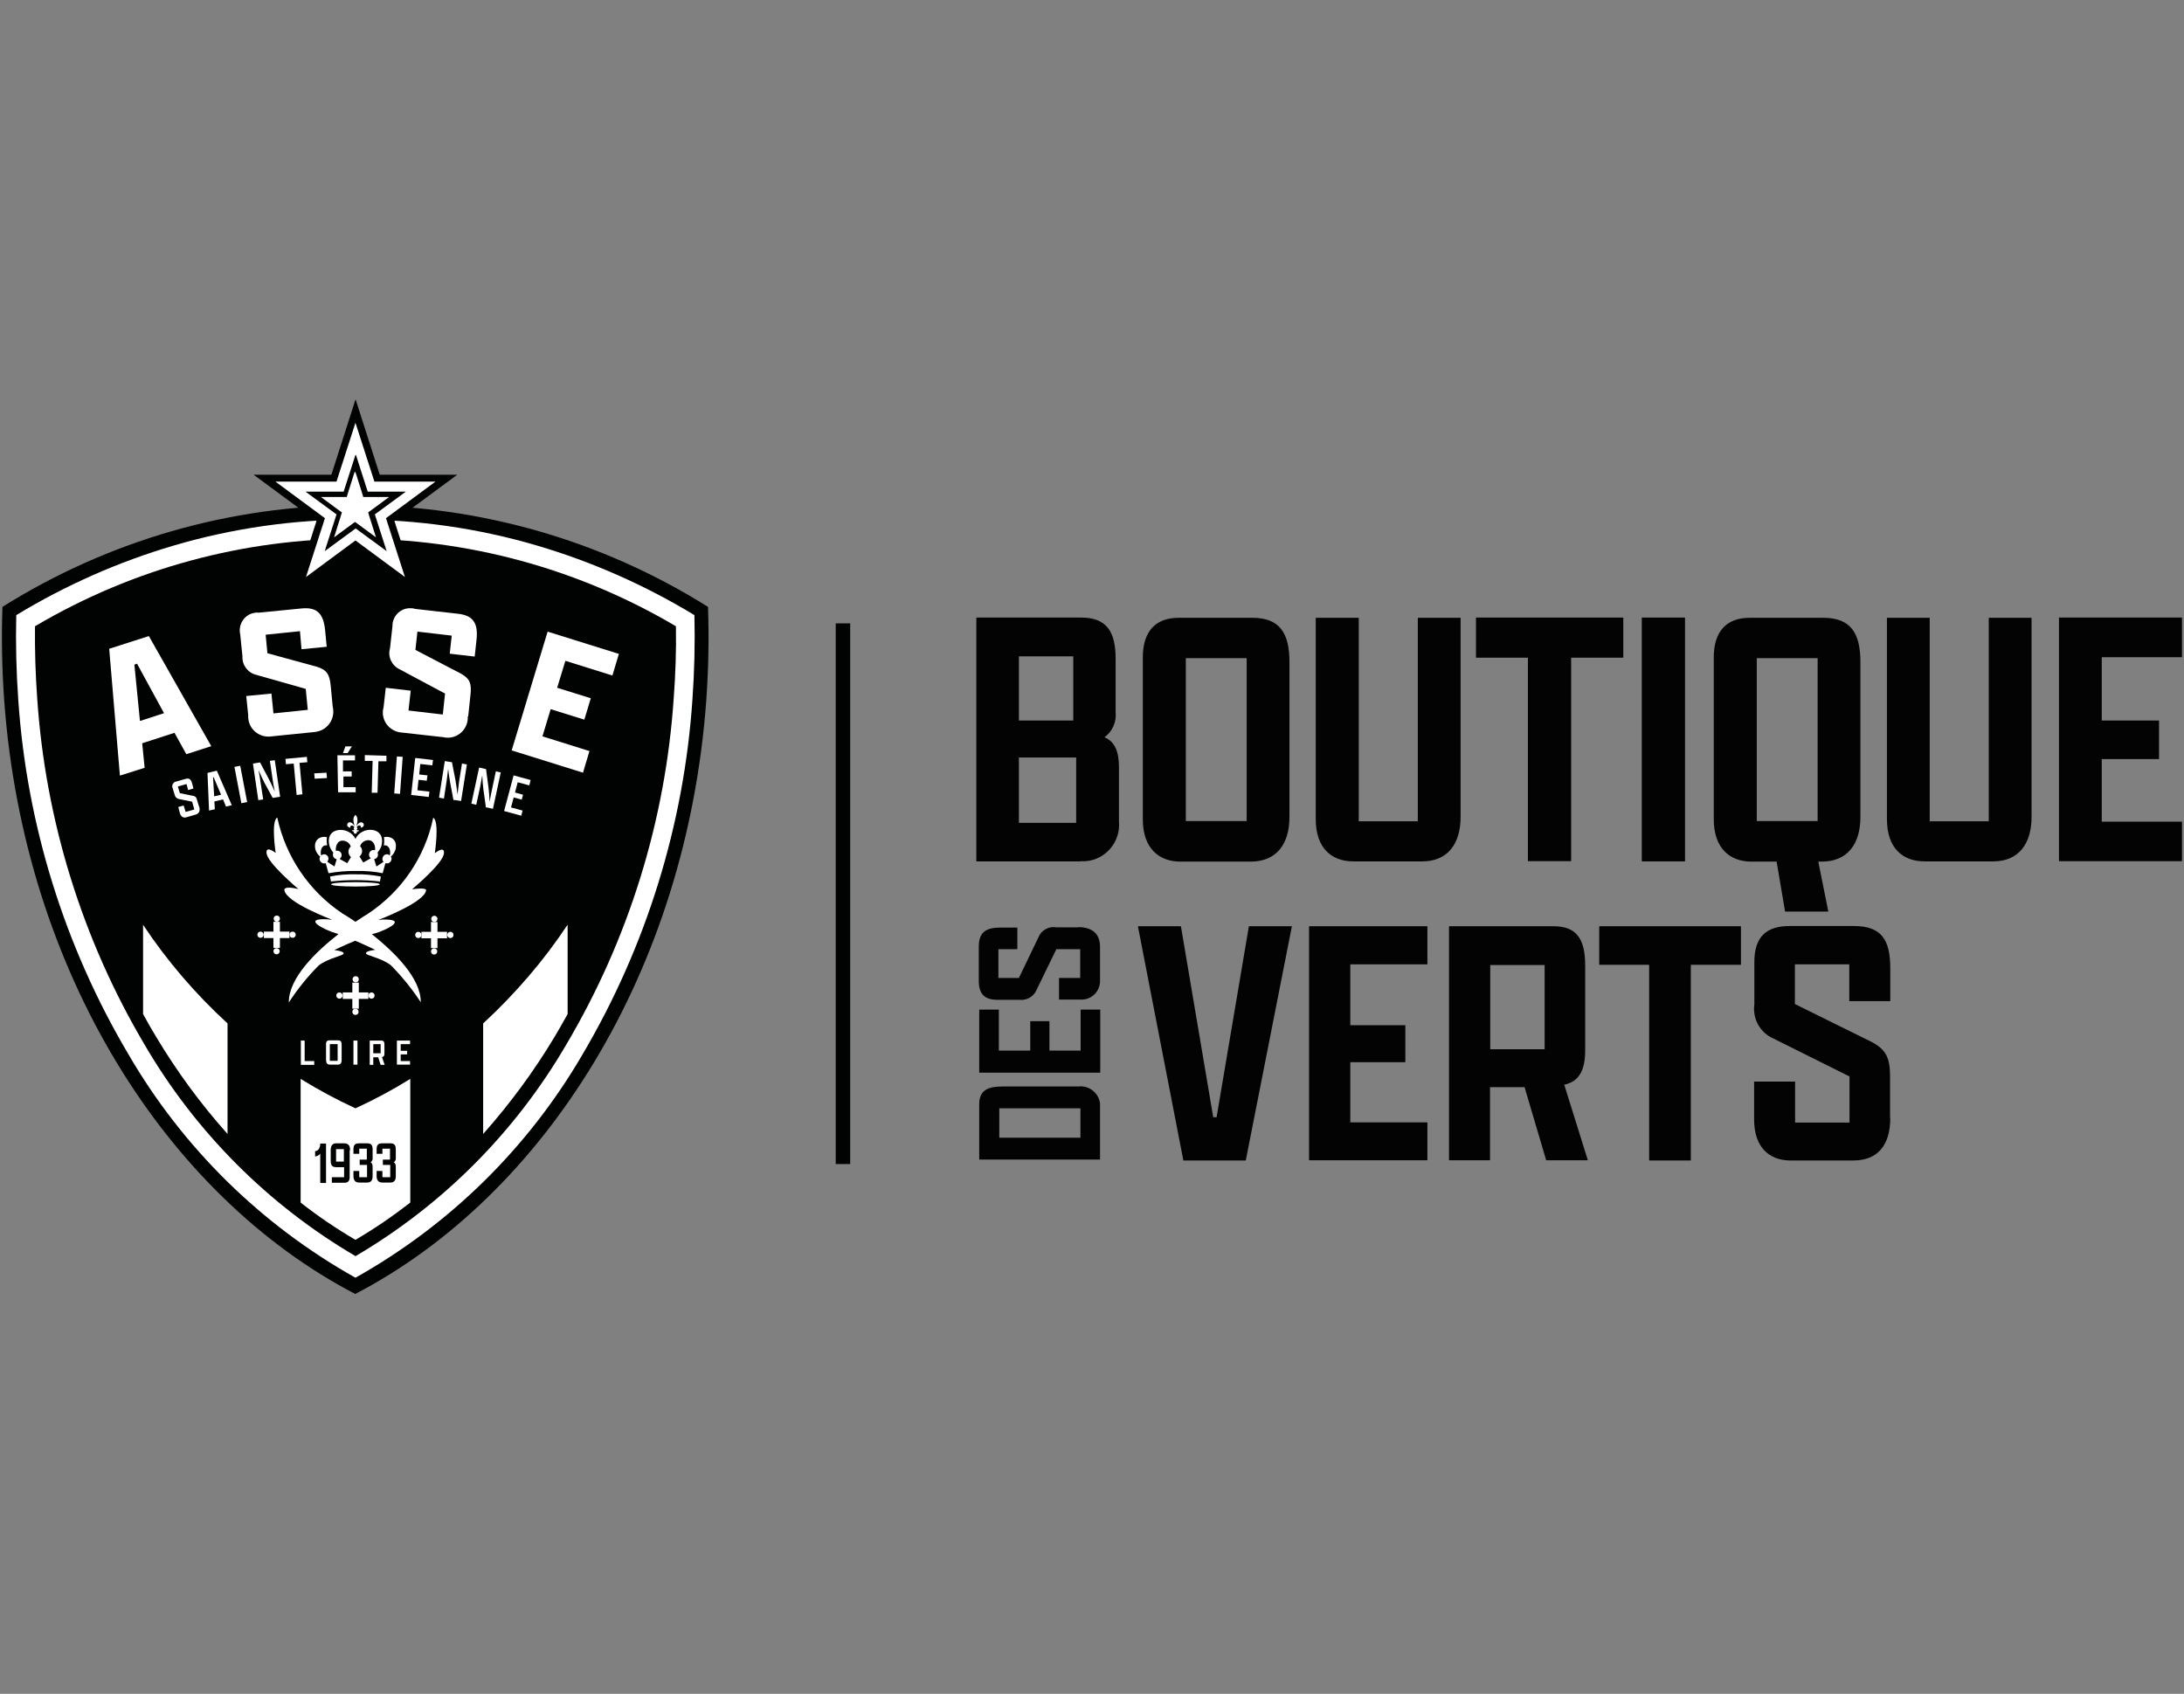 <?xml version="1.0" encoding="UTF-8"?>
<svg id="Calque_1" xmlns="http://www.w3.org/2000/svg" xmlns:xlink="http://www.w3.org/1999/xlink" viewBox="0 0 98 76">
  <rect x="0" y="0" width="98" height="76" fill="#808080" stroke="none"/>
  <defs>
    <style>
      .cls-1 {
        fill: none;
      }

      .cls-2 {
        fill: #030304;
      }

      .cls-3 {
        fill: #010202;
      }

      .cls-4 {
        fill: #fff;
      }

      .cls-5 {
        clip-path: url(#clippath);
      }
    </style>
    <clipPath id="clippath">
      <rect class="cls-1" x=".09" y="17.93" width="97.82" height="40.13"/>
    </clipPath>
  </defs>
  <g id="Groupe_1">
    <g>
      <rect id="Rectangle_76" class="cls-3" x="37.5" y="27.97" width=".65" height="24.26"/>
      <g id="Groupe_60">
        <g class="cls-5">
          <g id="Groupe_59">
            <path id="Tracé_42" class="cls-4" d="M15.95,57.98c-4.22-2.2-7.9-5.78-10.67-10.37C2.37,42.69.65,37.15.27,31.45c-.1-1.39-.13-2.78-.09-4.17,9.64-6.05,21.89-6.05,31.54,0,.05,1.39.02,2.78-.09,4.17-.39,5.7-2.1,11.24-5.01,16.16-2.77,4.59-6.45,8.17-10.67,10.37"/>
            <path id="Tracé_43" class="cls-3" d="M15.95,23.31c2.76,0,5.51.39,8.15,1.17,2.48.73,4.85,1.78,7.06,3.12.03,1.26,0,2.54-.09,3.8-.38,5.61-2.07,11.06-4.93,15.91-2.44,4.19-5.96,7.65-10.19,10.02-4.23-2.37-7.75-5.83-10.19-10.03-2.86-4.83-4.56-10.28-4.94-15.9-.09-1.26-.12-2.54-.09-3.8,2.21-1.34,4.58-2.39,7.06-3.12,2.65-.78,5.39-1.17,8.15-1.17M15.95,22.67c-5.6,0-11.09,1.58-15.84,4.56-.05,1.41-.02,2.81.08,4.22.89,12.12,7.26,22.19,15.75,26.61,8.5-4.42,14.86-14.48,15.75-26.61.1-1.4.13-2.81.08-4.22-4.75-2.98-10.24-4.56-15.84-4.56"/>
            <path id="Tracé_44" class="cls-3" d="M15.95,56.36c-3.92-2.3-7.18-5.57-9.47-9.5-2.79-4.72-4.44-10.04-4.81-15.52-.08-1.08-.11-2.17-.1-3.24,8.87-5.24,19.89-5.24,28.76,0,.02,1.08-.02,2.17-.1,3.24-.37,5.48-2.02,10.8-4.82,15.53-2.29,3.93-5.55,7.2-9.47,9.5"/>
            <path id="Tracé_45" class="cls-4" d="M6.42,41.49v4.01c.19.35.39.7.59,1.03.93,1.55,2,3.01,3.2,4.35v-4.96c-1.44-1.32-2.72-2.81-3.8-4.44"/>
            <path id="Tracé_46" class="cls-4" d="M21.68,45.92v4.96c1.2-1.35,2.27-2.8,3.2-4.35.2-.34.4-.68.59-1.03v-4.01c-1.08,1.63-2.36,3.11-3.8,4.44"/>
            <path id="Tracé_47" class="cls-4" d="M15.95,49.73c-.85-.39-1.66-.83-2.46-1.32v5.55c.78.61,1.6,1.17,2.46,1.67.86-.5,1.67-1.06,2.46-1.67v-5.55c-.79.49-1.61.93-2.46,1.32"/>
            <path id="Tracé_48" class="cls-3" d="M14.63,51.31v1.77h-.26v-1.32c-.05.07-.13.12-.23.13v-.24c.13,0,.23-.13.23-.34h.26Z"/>
            <path id="Tracé_49" class="cls-3" d="M15.69,51.61v1.2c0,.18-.07.26-.24.26h-.56v-.25h.55v-.45h-.35c-.19,0-.25-.09-.25-.29v-.48c0-.18.07-.3.24-.3h.37c.17,0,.26.1.26.3M15.08,52.12h.35v-.56h-.35v.56Z"/>
            <path id="Tracé_50" class="cls-3" d="M15.86,52.78v-.24h.26v.28h.35v-.55h-.33v-.24h.32v-.49h-.34v.23h-.26v-.19c0-.19.05-.28.25-.28h.37c.19,0,.24.1.24.27v.39c.01.07-.02.14-.09.19.06.03.09.1.09.21v.42c0,.18-.08.28-.24.28h-.37c-.18,0-.25-.12-.25-.29"/>
            <path id="Tracé_51" class="cls-3" d="M16.9,52.78v-.24h.26v.28h.35v-.55h-.33v-.24h.32v-.49h-.34v.23h-.26v-.19c0-.19.05-.28.25-.28h.37c.19,0,.24.1.24.27v.39c.01.07-.02.14-.09.19.06.03.09.1.09.21v.42c0,.18-.08.28-.24.28h-.37c-.18,0-.25-.12-.25-.29"/>
            <path id="Tracé_52" class="cls-4" d="M16.71,41.91s.07-.02.11-.03c.54-.15,1.51-.65.35-.62l-.2.02s2.1-.79,2.15-1.34c0,0,.04-.13-.63-.04,0,0,1.46-1.21,1.43-1.64,0,0,.05-.32-.41.02,0,0,.22-1.42-.07-1.59-.37,1.77-1.42,3.31-2.93,4.31,0,0-.22.13-.56.36-.35-.24-.58-.37-.58-.37-1.5-1-2.55-2.55-2.93-4.31-.29.17-.07,1.59-.07,1.59-.46-.34-.41-.02-.41-.02-.02.43,1.43,1.64,1.43,1.64-.68-.16-.63.04-.63.04.05.56,2.15,1.34,2.15,1.34l-.2-.02c-1.2-.07-.18.47.35.62.04.01.09.03.13.04-1.01.79-2.24,1.97-2.23,3.07.39-.6.84-1.16,1.34-1.66.46-.35,1.12-.43,1.12-.54s-.42-.15-.42-.15c0,0,.45-.22.94-.42.47.2.9.41.9.41,0,0-.42.04-.42.15s.66.19,1.12.54c.5.51.95,1.06,1.34,1.66.01-1.09-1.2-2.26-2.2-3.06"/>
            <path id="Tracé_53" class="cls-4" d="M14.37,38.43c-.06.1-.03.22.07.28.03.02.06.03.1.03.02,0,.05,0,.07-.01l.02.05.11.4c.41-.07.82-.11,1.24-.1.4-.01.8.02,1.19.1l.11-.4.02-.05s.04.01.07.01c.11,0,.2-.1.2-.21,0-.04-.01-.07-.03-.1.09-.07.16-.18.2-.29.12-.46-.2-.64-.51-.58.01.05.01.11.01.17,0,.07,0,.13-.02.2h.07c.2.02.25.28.2.45-.04-.03-.08-.05-.13-.05-.11,0-.2.1-.2.21,0,.05.02.1.05.13l-.32.21-.1-.33c.1-.02.17-.1.17-.2,0-.03,0-.06-.02-.09.07-.09.13-.18.17-.29.25-.91-.91-.93-1.16-.32-.25-.6-1.41-.59-1.16.32.04.11.1.21.17.29-.02.03-.02.06-.02.09,0,.1.07.19.17.2l-.1.33-.32-.21s.05-.09.05-.14c0-.11-.09-.2-.2-.2h0s-.09.02-.13.05c-.05-.18.01-.44.2-.45h.07c-.01-.06-.02-.13-.02-.2,0-.05,0-.11.01-.17-.3-.06-.63.12-.51.58.04.11.11.21.2.29M16.16,37.96c.06-.17.22-.27.4-.26.21.02.29.25.27.45-.11-.04-.22.02-.26.13-.03.09,0,.18.07.23l-.34.19-.17-.27c.14-.11.16-.32.04-.45l-.03-.03M15.07,38.17c-.02-.2.07-.44.27-.45.18-.01.34.09.4.26-.13.12-.14.32-.02.45.01.01.02.02.03.03l-.17.27-.34-.19c.05-.04.09-.1.09-.17,0-.11-.09-.2-.2-.2-.02,0-.04,0-.06.01"/>
            <path id="Tracé_54" class="cls-4" d="M17.09,39.33c-.37-.07-.74-.11-1.12-.1-.39-.01-.78.02-1.16.1l.04.22c.73-.08,1.47-.08,2.2,0,0,0,.04-.22.04-.22Z"/>
            <path id="Tracé_55" class="cls-4" d="M14.86,39.68c0,.13,2.18.13,2.18,0s-2.18-.13-2.18,0"/>
            <path id="Tracé_56" class="cls-4" d="M15.73,37.14c-.06-.1.1-.14.16-.04,0,.01.01.02.01.03-.02,0-.03.02-.03.04s.02.04.03.04c-.02.04-.06.06-.1.04h-.02s.04.06.07.06c.01,0,.02,0,.03-.01-.02.04-.01.08.03.1s.08.01.1-.03c.01-.02.01-.05,0-.07.03.02.07.01.09-.02,0,0,0-.02.01-.03-.03.02-.08.01-.1-.02v-.02s.03-.02.03-.04-.01-.03-.03-.04c0-.01,0-.02.01-.03.06-.11.22-.07.16.04.32-.04.05-.48-.19-.07.03-.09.05-.18.05-.28,0-.09-.03-.17-.09-.23-.06.06-.1.14-.09.23,0,.1.03.19.05.28-.24-.41-.5.02-.19.07"/>
            <path id="Tracé_57" class="cls-4" d="M16.1,44.53v-.44h-.29v.44h-.43v.29h.43v.44h.29v-.44h.43v-.29h-.43Z"/>
            <path id="Tracé_58" class="cls-4" d="M16.1,43.94c0-.08-.06-.14-.14-.14s-.14.06-.14.14.06.14.14.14.14-.06.14-.14h0"/>
            <path id="Tracé_59" class="cls-4" d="M16.67,44.53c-.08,0-.14.06-.14.14s.06.14.14.14.14-.06.14-.14-.06-.14-.14-.14h0"/>
            <path id="Tracé_60" class="cls-4" d="M15.23,44.53c-.08,0-.14.06-.14.14s.06.14.14.14.14-.06.14-.14-.06-.14-.14-.14h0"/>
            <path id="Tracé_61" class="cls-4" d="M15.81,45.4c0,.08.06.14.14.14s.14-.06.14-.14-.06-.14-.14-.14-.14.06-.14.14h0"/>
            <path id="Tracé_62" class="cls-4" d="M19.63,41.81v-.44h-.29v.44h-.43v.29h.43v.44h.29v-.44h.43v-.29h-.43Z"/>
            <path id="Tracé_63" class="cls-4" d="M19.63,41.23c0-.08-.06-.14-.14-.14s-.14.06-.14.14.06.14.14.14h0c.08,0,.14-.06.14-.14"/>
            <path id="Tracé_64" class="cls-4" d="M20.21,41.81c-.08,0-.14.06-.14.14s.06.14.14.14.14-.06.14-.14h0c0-.08-.06-.14-.14-.14"/>
            <path id="Tracé_65" class="cls-4" d="M18.77,41.81c-.08,0-.14.06-.14.14s.06.14.14.14.14-.06.14-.14h0c0-.08-.06-.14-.14-.14"/>
            <path id="Tracé_66" class="cls-4" d="M19.34,42.69c0,.08.06.14.14.14s.14-.06.14-.14-.06-.14-.14-.14-.14.06-.14.14h0"/>
            <path id="Tracé_67" class="cls-4" d="M12.56,41.8v-.44h-.29v.44h-.43v.29h.43v.44h.29v-.44h.43v-.29h-.43Z"/>
            <path id="Tracé_68" class="cls-4" d="M12.56,41.22c0-.08-.06-.14-.14-.14s-.14.06-.14.14.06.14.14.14h0c.08,0,.14-.06.14-.14"/>
            <path id="Tracé_69" class="cls-4" d="M13.13,41.8c-.08,0-.14.06-.14.14s.06.14.14.14.14-.06.14-.14h0c0-.08-.06-.14-.14-.14"/>
            <path id="Tracé_70" class="cls-4" d="M11.69,41.8c-.08,0-.14.06-.14.14s.06.14.14.14.14-.06.14-.14h0c0-.08-.06-.14-.14-.14"/>
            <path id="Tracé_71" class="cls-4" d="M12.27,42.68c0,.08.06.14.14.14s.14-.06.14-.14-.06-.14-.14-.14-.14.06-.14.14h0"/>
            <path id="Tracé_72" class="cls-4" d="M7.83,32.88l-1.45.47.11,1.1-1.11.35-.48-5.69,1.78-.57,2.8,4.94-1.12.36s-.53-.96-.53-.96ZM6.28,32.35l1.08-.35-1.21-2.22-.12.04.25,2.53h0Z"/>
            <path id="Tracé_73" class="cls-4" d="M14.93,31.71c.12.49-.18,1-.68,1.11-.06.02-.12.02-.18.03l-1.88.19c-.49.08-.96-.25-1.04-.74-.01-.06-.02-.12-.01-.18l-.09-.89,1.13-.11.09.89,1.54-.16-.09-.94-2.22-.63c-.38-.09-.64-.44-.62-.82l-.1-.99c-.1-.43.16-.86.58-.96.07-.02.16-.03.24-.02l1.94-.19c.72-.07.98.27,1.05.99l.07.73-1.13.11-.07-.81-1.54.16.08.83,2.23.61c.43.14.56.33.61.85,0,0,.09.94.09.94Z"/>
            <path id="Tracé_74" class="cls-4" d="M20.99,32.16c.02.5-.37.93-.88.94-.06,0-.13,0-.19-.02l-1.88-.21c-.5-.03-.89-.45-.86-.95,0-.06.01-.11.03-.17l.1-.89,1.12.13-.1.89,1.54.18.1-.94-2.04-1.09c-.35-.17-.54-.56-.43-.94l.11-.99c-.01-.43.33-.8.77-.81.08,0,.16,0,.24.03l1.94.22c.72.08.9.48.82,1.19l-.08.73-1.12-.13.09-.81-1.54-.18-.09.82,2.05,1.07c.39.22.48.44.42.96l-.1.94h0l-.02.03Z"/>
            <path id="Tracé_75" class="cls-4" d="M24.57,28.34l3.2,1-.29.97-2.11-.66-.37,1.21,1.51.47-.29.96-1.51-.47-.37,1.22,2.11.66-.29.97-3.2-1,1.61-5.32h0Z"/>
            <path id="Tracé_76" class="cls-4" d="M13.49,46.69h.18v.92h.43v.17h-.6v-1.08h-.01Z"/>
            <path id="Tracé_77" class="cls-4" d="M14.63,47.59v-.75c0-.11.05-.16.15-.16h.39c.12,0,.16.06.16.19v.71c0,.11-.05.19-.17.19h-.36c-.09,0-.16-.06-.16-.14v-.03M15.15,46.85h-.35v.75h.35v-.75Z"/>
            <rect id="Rectangle_77" class="cls-4" x="15.86" y="46.69" width=".18" height="1.08"/>
            <path id="Tracé_78" class="cls-4" d="M16.59,47.77v-1.08h.52c.11,0,.14.06.14.18v.41c0,.09-.03.14-.11.15l.12.35h-.18l-.11-.34h-.22v.34h-.17.01ZM17.08,46.85h-.33v.41h.33v-.41Z"/>
            <path id="Tracé_79" class="cls-4" d="M17.81,46.69h.59v.16h-.42v.3h.29v.16h-.29v.3h.42v.16h-.59s0-1.08,0-1.08Z"/>
            <path id="Tracé_80" class="cls-4" d="M8.94,36.2c.05.18,0,.3-.16.35l-.41.12c-.13.04-.25-.01-.3-.19l-.07-.27.24-.07.09.29.39-.11-.1-.35-.6-.12c-.09-.02-.16-.09-.18-.18l-.09-.3c-.05-.1-.01-.22.09-.28.02-.01.04-.02.06-.02l.42-.12c.18-.05.25.02.3.2l.06.23-.24.07-.07-.27-.39.11.09.3.6.12c.1.02.14.06.17.18l.09.3h.01,0Z"/>
            <path id="Tracé_81" class="cls-4" d="M10.01,35.87l-.39.09.02.35-.26.06-.07-1.69.42-.1.67,1.55-.26.06-.13-.32h0ZM9.61,35.73l.31-.07-.33-.78h-.03s.05.85.05.85Z"/>
            <path id="Tracé_82" class="cls-4" d="M10.52,34.41l.26-.05.31,1.63-.26.05-.31-1.63Z"/>
            <path id="Tracé_83" class="cls-4" d="M12.24,35.81l-.38-.7c-.07-.13-.17-.35-.26-.56.04.21.08.44.09.54l.12.78-.22.03-.24-1.64.32-.05.39.74c.07.13.18.37.27.57-.04-.21-.09-.46-.1-.57l-.12-.81.22-.03.24,1.64-.33.05h0Z"/>
            <path id="Tracé_84" class="cls-4" d="M13.18,34.26l-.35.03-.02-.24.96-.09.02.24-.35.03.13,1.41-.26.03s-.13-1.41-.13-1.41Z"/>
            <path id="Tracé_85" class="cls-4" d="M14.1,34.7l.55-.03.02.24-.55.03-.02-.24Z"/>
            <path id="Tracé_86" class="cls-4" d="M15.14,33.89h.79v.23h-.54v.49h.39v.23h-.37v.48h.55v.23h-.79l-.03-1.65h0ZM15.39,33.79l.11-.3h.29l-.19.3h-.21Z"/>
            <path id="Tracé_87" class="cls-4" d="M16.72,34.14h-.35v-.26l.97.03v.25h-.36l-.04,1.41h-.26l.04-1.43h0Z"/>
            <path id="Tracé_88" class="cls-4" d="M17.81,33.94l.26.02-.12,1.66-.26-.02.12-1.66Z"/>
            <path id="Tracé_89" class="cls-4" d="M18.64,34.01l.79.09-.03.24-.54-.06-.05.47.37.04-.03.24-.37-.04-.05.47.54.06-.03.24-.79-.09.18-1.65h.01Z"/>
            <path id="Tracé_90" class="cls-4" d="M20.35,35.91l-.15-.79c-.03-.14-.06-.39-.09-.62-.03.21-.05.44-.07.55l-.12.78-.22-.04.26-1.64.32.05.16.82c.03.15.06.41.09.63.03-.21.05-.46.07-.58l.13-.81.22.04-.26,1.64-.33-.05h0v.02Z"/>
            <path id="Tracé_91" class="cls-4" d="M21.8,36.2l-.11-.79c-.02-.14-.04-.39-.05-.62-.04.21-.08.44-.1.54l-.17.78-.22-.05.35-1.62.31.07.11.83c.02.15.04.42.05.64.04-.21.08-.46.11-.57l.17-.8.22.05-.35,1.63-.33-.07h0v-.02Z"/>
            <path id="Tracé_92" class="cls-4" d="M23.04,34.79l.77.21-.06.24-.52-.14-.12.46.36.1-.06.22-.36-.1-.12.45.52.14-.06.23-.77-.21.43-1.61h-.01Z"/>
            <path id="Tracé_93" class="cls-4" d="M14.29,23.35l-2.69-1.98h3.32l1.03-3.2,1.03,3.2h3.32l-2.69,1.98,1.03,3.2-2.69-1.98-2.69,1.99,1.03-3.2h0Z"/>
            <path id="Tracé_94" class="cls-3" d="M15.95,18.97l.78,2.42.07.22h2.74l-2.03,1.5-.19.14.07.22.78,2.42-2.03-1.5-.19-.14-.19.14-2.03,1.5.78-2.42.07-.22-.19-.14-2.03-1.5h2.74l.07-.22.78-2.42h.02-.02ZM15.95,17.93l-1.08,3.37h-3.49l2.82,2.08-1.08,3.37,2.83-2.08,2.83,2.08-1.08-3.37,2.82-2.08h-3.48l-1.08-3.37h-.01Z"/>
            <path id="Tracé_95" class="cls-3" d="M15.95,21.18l.3.95.05.17h1.16l-.8.59-.14.1.05.17.3.95-.8-.59-.14-.1-.14.1-.8.59.3-.95.05-.17-.14-.1-.8-.59h1.16l.05-.17.3-.95h.04ZM15.95,20.41l-.53,1.65h-1.71l1.39,1.02-.53,1.65,1.39-1.02,1.39,1.02-.53-1.65,1.39-1.02h-1.71l-.53-1.65h-.02Z"/>
            <path id="Tracé_96" class="cls-2" d="M48.49,38.65h-4.68v-10.94h4.71c1.14,0,1.54.64,1.54,1.84v2.39c.05.44-.14.88-.5,1.14.47.2.65.64.65,1.36v2.42c.08.9-.58,1.7-1.48,1.78-.08,0-.16.01-.25,0M48.16,29.45h-2.44v2.88h2.44v-2.88ZM48.29,33.99h-2.57v2.93h2.57v-2.93Z"/>
            <path id="Tracé_97" class="cls-2" d="M51.28,36.75v-7.25c0-1.18.58-1.78,1.61-1.78h3.3c1.24,0,1.67.69,1.67,1.99v6.95c0,1.21-.58,2-1.74,2h-3.15c-.96,0-1.69-.59-1.69-1.9M55.94,29.53h-2.73v7.31h2.73v-7.31Z"/>
            <path id="Tracé_98" class="cls-2" d="M65.54,27.71v8.94c0,1.21-.58,2-1.72,2h-3.09c-.98,0-1.69-.59-1.69-1.9v-9.03h1.93v9.13h2.65v-9.13h1.92Z"/>
            <path id="Tracé_99" class="cls-2" d="M68.57,29.51h-2.34v-1.8h6.61v1.8h-2.34v9.13h-1.94v-9.13h0Z"/>
            <rect id="Rectangle_78" class="cls-2" x="73.67" y="27.71" width="1.94" height="10.94"/>
            <path id="Tracé_100" class="cls-2" d="M76.9,36.75v-7.25c0-1.18.58-1.78,1.61-1.78h3.3c1.24,0,1.67.69,1.67,1.99v6.95c0,1.21-.58,2-1.74,2h-.15l.45,2.24h-1.94l-.38-2.24h-1.13c-.96,0-1.69-.59-1.69-1.9M81.56,29.53h-2.73v7.31h2.73v-7.31Z"/>
            <path id="Tracé_101" class="cls-2" d="M91.16,27.71v8.94c0,1.21-.58,2-1.72,2h-3.08c-.98,0-1.69-.59-1.69-1.9v-9.03h1.92v9.13h2.65v-9.13h1.92Z"/>
            <path id="Tracé_102" class="cls-2" d="M92.39,27.71h5.52v1.78h-3.6v2.84h2.57v1.73h-2.57v2.81h3.6v1.77h-5.52s0-10.93,0-10.93Z"/>
            <path id="Tracé_103" class="cls-2" d="M43.94,52.03v-2.49c0-.63.4-.79,1.05-.79h3.39c.48-.06.92.28.98.76v2.52h-5.43.01ZM48.48,49.73h-3.64v1.32h3.64v-1.32Z"/>
            <path id="Tracé_104" class="cls-2" d="M43.94,48.13v-2.83h.88v1.84h1.41v-1.32h.86v1.32h1.4v-1.84h.88v2.83h-5.43Z"/>
            <path id="Tracé_105" class="cls-2" d="M48.38,41.6c.62,0,.98.29.98.88v1.5c.02.46-.33.85-.79.87h-1.05v-.97h.95v-1.29h-1.07l-.88,1.81c-.13.32-.45.5-.79.46h-.98c-.6,0-.83-.29-.83-.85v-1.52c0-.66.31-.87.98-.87h.75v.97h-.85v1.29h.92l.88-1.83c.13-.32.47-.5.8-.44h.98Z"/>
            <path id="Tracé_106" class="cls-2" d="M54.43,50.13h.16l1.45-8.57h1.93l-2.07,10.51h-2.8l-2.04-10.51h1.93l1.45,8.57h-.01Z"/>
            <path id="Tracé_107" class="cls-2" d="M58.74,41.56h5.31v1.71h-3.46v2.73h2.47v1.66h-2.47v2.7h3.46v1.7h-5.31v-10.51h0Z"/>
            <path id="Tracé_108" class="cls-2" d="M65.02,52.07v-10.51h4.69c1.02,0,1.42.55,1.42,1.76v3.8c0,.9-.27,1.41-.94,1.55l1.06,3.39h-1.87l-.97-3.28h-1.55v3.28h-1.85.01ZM69.31,43.3h-2.44v3.78h2.44v-3.78Z"/>
            <path id="Tracé_109" class="cls-2" d="M74.01,43.29h-2.25v-1.73h6.36v1.73h-2.25v8.78h-1.87v-8.78h.01Z"/>
            <path id="Tracé_110" class="cls-2" d="M84.82,50.16c0,1.2-.54,1.91-1.66,1.91h-2.82c-.94,0-1.63-.58-1.63-1.84v-1.7h1.84v1.84h2.44v-2.07l-3.41-1.7c-.6-.26-.95-.89-.86-1.54v-1.89c0-1.16.56-1.62,1.59-1.62h2.87c1.24,0,1.64.6,1.64,1.91v1.46h-1.84v-1.65h-2.44v1.78l3.44,1.7c.64.34.83.7.83,1.55v1.86h.01Z"/>
          </g>
        </g>
      </g>
    </g>
  </g>
</svg>